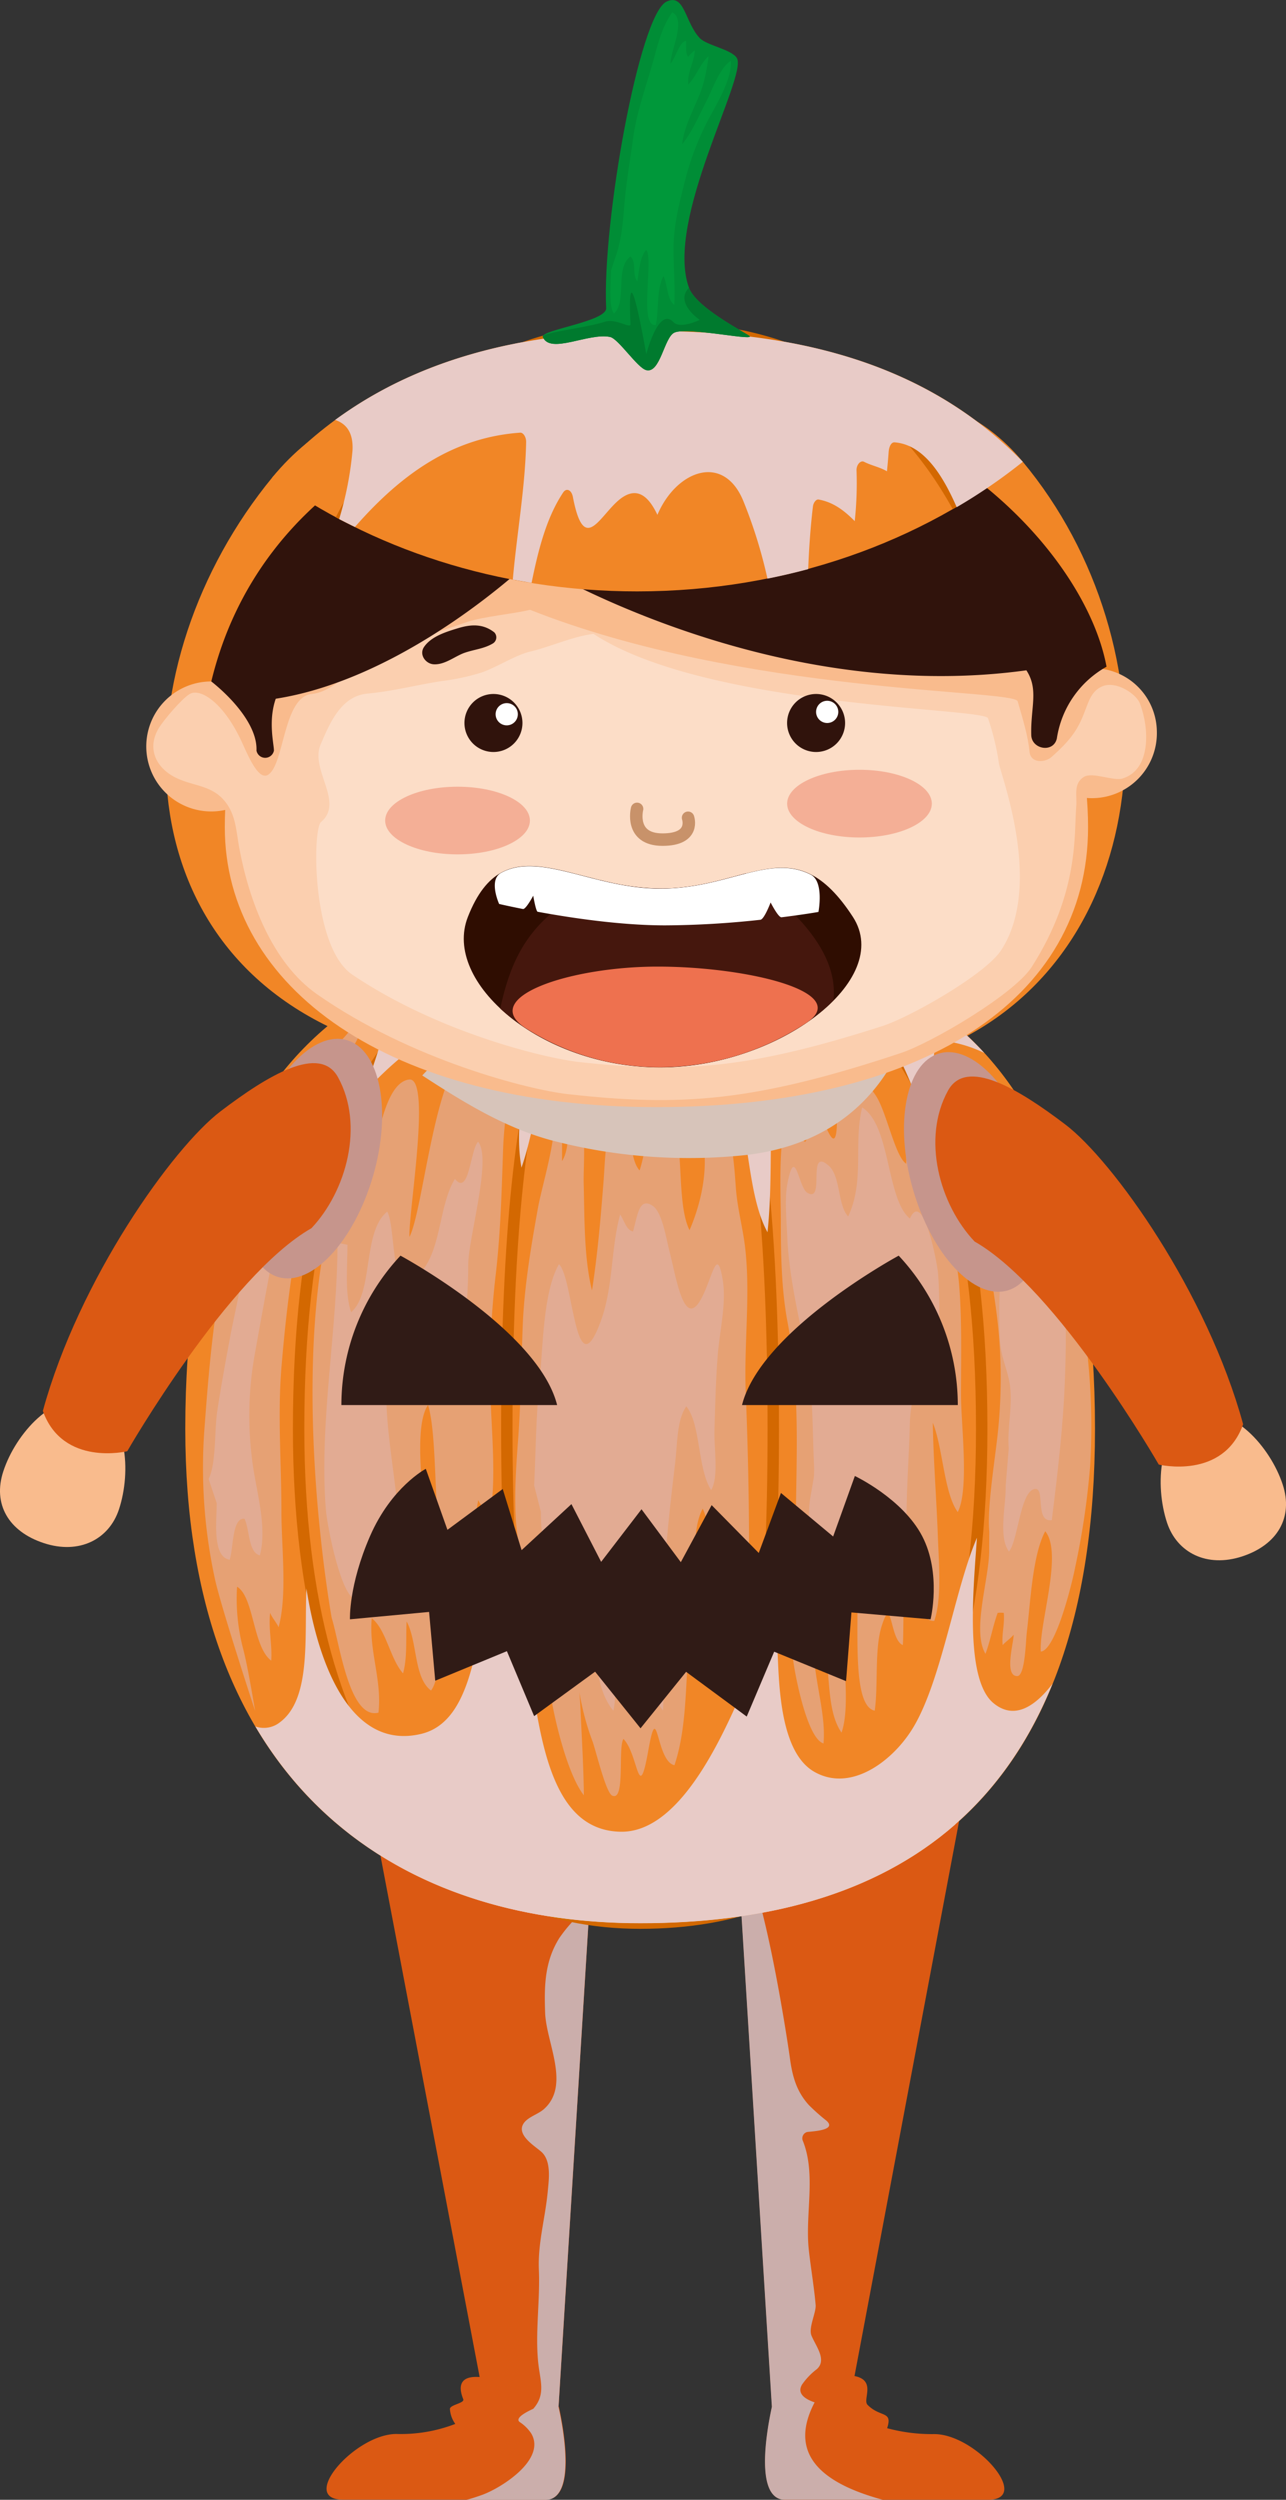 <svg xmlns="http://www.w3.org/2000/svg" viewBox="0 0 289.57 562.65"><rect x="0" y="0" width="289.57" height="562.65" fill="#333333" stroke="none"/><defs><style>.cls-1{isolation:isolate;}.cls-2{fill:#f18626;}.cls-3{fill:#e5251d;}.cls-4{fill:#d7c4ba;}.cls-11,.cls-19,.cls-26,.cls-4,.cls-5,.cls-7{mix-blend-mode:multiply;}.cls-5,.cls-8{fill:#cbaeab;}.cls-6{fill:#db5913;}.cls-19,.cls-9{fill:none;}.cls-9{stroke:#d36801;stroke-miterlimit:10;stroke-width:2.57px;}.cls-10{fill:#dfb2a8;opacity:0.6;}.cls-10,.cls-14{mix-blend-mode:soft-light;}.cls-11{fill:#e8cbc7;}.cls-12{fill:#301b16;}.cls-13{fill:#f9bb8d;}.cls-14,.cls-18{fill:#fff;}.cls-14{opacity:0.3;}.cls-15{fill:#2f0d01;}.cls-16{fill:#45170d;}.cls-17{fill:#ee714f;}.cls-19{stroke:#c8926a;stroke-linecap:round;stroke-linejoin:round;stroke-width:2.81px;}.cls-20{fill:#ed8366;opacity:0.5;}.cls-21{fill:#30130c;}.cls-22{fill:#d36801;}.cls-23{fill:#008d36;}.cls-24{fill:#007a2e;}.cls-25{fill:#00983a;}.cls-26{fill:#c6958c;}</style></defs><title>Ресурс 5</title><g class="cls-1"><g id="Слой_2" data-name="Слой 2"><g id="Capa_1" data-name="Capa 1"><path class="cls-2" d="M214.11,235c-30.94,40.35-30.56,34.16-69.36,34.16S113,273.61,81.63,234.29C25.76,214,27.13,149.09,61.32,107.45c19.33-23.54,46.41-20.07,84.19-20.07,40.08,0,66.88-4.94,84.74,16.49C264.82,145.34,261.59,213,214.11,235Z"/><path class="cls-3" d="M145.31,428.81c-135.74,0-89.36-148.55-53.1-190,18.83-21.51,40.68-24.51,63.58-24.51,16.51,0,31.77,1.14,45.3,20.61C240,290.9,277.12,428.81,145.31,428.81Z"/><path class="cls-4" d="M73.6,386.36c-2.41-7.23-5.66-15-6.92-22.49a21,21,0,0,1,3.17-15.27c.59-1,6.6-10.92,5.13-11.17a6.92,6.92,0,0,1-3.58-1.25,1.46,1.46,0,0,1-.38-1.46c.81-3.27,3.15-8.6,5.83-10.73,1.28-1,7.9-5.12,3.48-7.34-.84-.42-2.27-.91-2.78-1.81-1.56-2.82.6-6.78.91-9.7C79,300.41,85.35,300,80,294.37c-4.12-4.36,7.75-15,5.89-20.88-2.05-6.45-3-12.49-6.3-16.55C55.36,299.1,36.49,376.56,81.76,411.22,79.37,402.82,76.36,394.65,73.6,386.36Z"/><path class="cls-4" d="M224,279.38c-5.88,7.5,7.06,28.17,7.73,36.29,2.43,29.25-9.45,56.95-11.85,85.67C245.56,370.85,239.57,320.53,224,279.38Z"/><path class="cls-5" d="M148.34,418.79c-21.86,0-39-3.87-52.18-10.51,11.13,12.63,27.94,20.53,52.3,20.53,24.59,0,41.62-7.94,52.9-20.73C188,414.86,170.55,418.79,148.34,418.79Z"/><path class="cls-6" d="M125.77,541.72l9.29-150.11H80.71L108,535c-.53.05-6-.76-3.69,5,.37.93-3.1,1.25-3,2.25a6.37,6.37,0,0,0,1.21,3.32,34.13,34.13,0,0,1-13.25,2.26c-9.33,0-22.19,14.79-12,14.79h45.57c7,0,4.15-15.77,3-20.93Z"/><g class="cls-7"><path class="cls-8" d="M132.74,429a32.82,32.82,0,0,0-6.79,7.2c-3.32,5.3-3.42,10.78-3.2,16.87.25,6.7,5.75,16.26-.26,21.63-1.28,1.14-3.35,1.69-4.42,3-2.16,2.72,2.43,5.34,3.89,6.68,2.23,2.06,1.62,6.27,1.38,8.86-.56,6-2.26,11.62-2,17.68.29,6.82-.85,14.13-.15,20.84.42,4.05,1.77,7.1-1.09,10.38,0,.06-4.5,1.88-3.09,3a9.26,9.26,0,0,1,2.61,2.57c3.46,5.91-6.86,12.31-11,13.81-1.2.44-2.41.82-3.63,1.16h17.77c7,0,4.15-15.77,3-20.93Z"/></g><path class="cls-6" d="M210.39,547.86a38.71,38.71,0,0,1-10.63-1.33c1.3-4-1.5-2.32-4.41-5.25-1.19-1.18,2.05-5.5-2.94-6.49l27-143.18H164.55l9.29,150.11h0c-1.12,5.16-4,20.93,3,20.93h45.57C232.58,562.65,219.72,547.86,210.39,547.86Z"/><g class="cls-7"><path class="cls-8" d="M183.43,540.72c-1.93-.66-4.09-1.88-2.84-4a15.31,15.31,0,0,1,3.34-3.48c2.33-2.09-.25-5.21-1.21-7.55-.73-1.76,1.09-5.22.94-6.89-.36-4.13-1.07-8.19-1.53-12.3-.91-8.11,1.73-17.16-1.41-24.79a1.48,1.48,0,0,1,1-1.84c1.06-.16,6.89-.35,4.35-2.57a45.11,45.11,0,0,1-3.93-3.49c-2.78-3.05-3.72-6.47-4.27-10.52-.72-5.28-6.6-43.36-11.81-46.72l7.74,125.15c-1.12,5.16-4,20.93,3,20.93h22C186.55,559.33,176.87,553.23,183.43,540.72Z"/></g><path class="cls-2" d="M246.56,321.58c0,85.67-45.85,111.27-102.42,111.27S41.72,400.36,41.72,321.58C41.72,233,87.58,210.3,144.14,210.3S246.56,231,246.56,321.58Z"/><path class="cls-9" d="M221.05,321.58c0,85.67-34.43,111.27-76.91,111.27s-76.9-32.49-76.9-111.27c0-88.62,34.43-111.28,76.9-111.28S221.05,231,221.05,321.58Z"/><path class="cls-9" d="M174.12,321.58c0,85.67-13.41,111.27-30,111.27s-30-32.49-30-111.27c0-88.62,13.42-111.28,30-111.28S174.12,231,174.12,321.58Z"/><path class="cls-10" d="M74.69,364.16c1.74,5.48,3.94,23,10.53,21.32.83-7.36-2.19-14-1.51-21.25,3.28,2.57,4.11,9.13,7.05,12.41,1-3.73.59-7.76.8-11.68,2.45,4.44,1.58,12.65,5.5,15.54,3.54-4.9.18-19.94,0-26.12-.3-8.62-4.89-32.09-.67-38.16,2.8,9.47.22,34.67,6.29,40.49,2.51-6.06,3.87-12.68,5-19.07.52,1.11,2,2.91,2.27,4.47,1.93-6.18.85-18.66.57-26a185.29,185.29,0,0,1,1.12-29.37c1.09-9.46,1.31-18.5,1.65-28.23.32-9.15,2.53-16.94,2.16-26.48-5-.82-5.19,13.54-8.74,16.81-.57-4.33,1.45-7.95.92-12.38-9.21-2.29-12,35.28-15.43,41.93-.28-5.35,5.06-36.24-.15-35.41-7.09,1.1-7.64,22.59-11.16,27.3-.74-2.88-1-6.21-2.79-8.18C63,299.92,74.69,364.16,74.69,364.16Z"/><path class="cls-10" d="M124.41,249.2c1.66,5.09-2.23,16.9-3.27,22.65-1.54,8.56-3.1,17.75-3.44,26.59-.31,8.46-.42,16.79-1,25.11-.57,7.67-1.3,17.34.27,24.62.86,4,2.06,8.78,4,12.14a34.41,34.41,0,0,1,.87-4.69,4.18,4.18,0,0,0,1,0,137.61,137.61,0,0,0,1.18,26c1,6.2,3.89,17.93,7.45,22.46-.07-6.6-.48-12.95-.76-19.38-.32-7.4-1.94-17.48-1.48-23.84,0,11.37.4,21,4.19,31.09.74,2,3,11.58,4.44,12.21,3,1.35,1.24-10.79,2.52-12.77,3.4,3.47,3.35,15.24,5.61,2.53,2.17-12.15,1.64,2.52,5.88,3.39,2.48-7.41,2.5-16,3-24,.4-6.11,1.18-12.18,1.52-18.25.3-5.12-.45-11.13,1.84-15.5,2.61,5.65,1.36,16.59,1.87,23.26.37,4.84.49,10.17,1.56,14.82,6.75-.68,7-23.33,7-29.36,0-11.76-.28-23.36-.74-34.93-.42-10.53,1.06-21.71-.09-32.13-.51-4.74-1.79-9.09-2.14-13.91s-.7-10.06-2.33-14.66c-1.17-3.28-3.43-8-5.4-10.29-1.85,6.19.2,11,.66,17.07s-1.2,12.44-3.35,17.45c-2.27-4.42-1.8-13.83-2.53-19.34-.59-4.34-1.91-8.77-2-13.18-3.3.24-5.4,15.47-6.73,19.08-2.73-3.11-1.25-10.9-4.77-13.79-3,3.81-2.93,11.13-3.35,16.41-.64,8.18-1.34,16.34-2.59,24.39-1.82-7.35-1.67-16.35-1.87-24-.12-4.94.94-13.4-1.87-16.8-2.3,2.91-.89,8.33-3,11.69,0-3.22,0-6.44,0-9.66Z"/><path class="cls-10" d="M178.41,353.58c0,6.82-.7,14.61.35,21.2.66,4.12,3.21,16.58,6.67,17.63.78-8.56-4-18.75-1.44-27.11,3.75,6.95,1.25,18.62,5.5,24.67,1.87-5.32.46-15.21.46-21.11,0-6.89-.52-14.22,1.58-20.66,3.78,5.18-1.5,35.35,5.43,36.84.82-5.68-.08-13.85,1.57-19.06,2.38-7.52,1.8,3.17,4.76,4.28.27-4.2-.15-9.65.88-13.65,3.15.17,2.25,8.44,6.2,8.21,1.76-5,1-13.43.81-19-.31-8.56-1-17-1.14-25.59,2.3,5.66,2.51,15.85,5.62,20.1,2.62-5.09.73-19.85.73-26.29,0-8.15.23-16.51-.39-24.48-.85-11.15-6-27.56-12.19-35.42-.36,2.69.37,5.15.23,7.78-2.58-1.71-4.44-12-7-15.58-2.09-2.93-7.25-9.8-10.37-9.39-1.69,4.52,1.86,10.33,1.8,15.18-.09,9.71-3.05-.38-4.53-3.35a8.93,8.93,0,0,0-1.37,0c-.4,2.63.11,6.19-1.25,8.22-2.13-1.09-1.85-5.05-4.33-4.76-1.76,5.77-1.18,16.21-1.17,22.57,0,7.6.15,15.51,1.49,22.65,3.11,16.54,1.85,32.41,1.85,49.71Z"/><path class="cls-10" d="M80.46,229.5c-3.72,6.18-9.12,9-13.4,14.26-3.94,4.89-6.77,12.19-9.4,18.24-8.21,18.78-10,37.82-11.55,58.59a118.18,118.18,0,0,0,2.33,35c1.44,6.47,9,29.49,9,29.49s-1.57-9.66-2.63-13.73a44.4,44.4,0,0,1-1.43-14.22c3.85,2.31,3.52,13.52,7.69,16.64.25-3.63-.66-7.18-.24-10.76.35,1,1.44,2.2,1.9,3.24,2-7.33.64-18,.64-25.93,0-11.07-.88-21.67,0-32.5,1.51-18.14,3.93-35.85,10-52.29,1.19-3.28,3.18-7,3-10.67-2.79,1.86-3.35,6.93-5.51,9.82-1.68,2.26-5,5.94-7.38,6.31-.16-3.83,3.69-6.25,5.44-8.81,1.62-2.35,2.76-5.4,4.17-7.83,2.92-5.05,6-6.6,8.2-12.34Z"/><path class="cls-10" d="M222.73,348.65c.16,6.3-4,18.28-.83,23.59,1.15-3.07,1.65-6.24,2.75-9.22a6.28,6.28,0,0,1,1.37,0c.24,2.52-.5,4.73-.25,7.25.55-.64,2-1.69,2.48-2.34,0,1.87-2.19,9.33.8,9.32,1.8,0,1.92-8,2.16-9.87.81-6.59,1.26-17.38,4.15-22.73,4.06,5-1.43,20.78-1,27.08,3.29-.24,7-15.09,7.77-19.13a174.39,174.39,0,0,0,3.34-22.65,151.65,151.65,0,0,0-4.94-48.25c-2.08-7.91-3.71-20.1-9.13-25.54-.11,2.06-.05,4.22-.14,6.29-1.78-1.23-3-8.33-4.32-11.25s-4.3-9.14-6.74-9.79c-.84,4.9,4.19,12.54,5.62,17.12a47.62,47.62,0,0,1,2.46,16.7c-3.63,1.1-2.91-7.25-3.67-10.27-1-3.75-2.8-7.57-4.08-11.29-.83-2.39-2.1-9-4.83-8.91-3.38.14-1.57,7.44-.77,9.85,2.52,7.61,5.84,13.19,6.71,21.69.86,8.33,2.76,16.73,3.36,25.09a117.69,117.69,0,0,1-.38,21.68c-.7,6.28-2.37,16.46-1.86,21.66Z"/><path class="cls-10" d="M226.45,334.38c.12,4.35-1.73,11.47.74,14.84,2-2.45,2.49-12.86,5.49-14s.08,7.48,4.15,6.94c1.34-10.78,2.66-21.71,3-32.9.38-11,.72-28.35-6.68-35.43-.28,3-.53,9.2-3.11,10.81-2.78,1.72-2.24-2.16-2.59-5.36-2.76,1.55-2.69,19.35-2.18,23.56.42,3.52,1.93,6.18,2.24,9.86.4,4.5-.73,8.89-.37,13.29Z"/><path class="cls-10" d="M182.51,336.83c-.66,3.59-.17,7.34-.73,10.83-.22,1.39-2.31,6.31-1.91,7.41,2.4,6.59,5.7-6.55,8.13-5,1.08-3.49,2.41-11.82,5.68-4.84,1.24,2.65.09,12.83,3.67,12.2.81-4.49.25-8.79,3.69-9.15,1.87-.2,1,4.43,3.08.86.62-1.1,0-6.48,0-7.87.05-7,.57-13.79.75-20.81.16-6.07,1.7-8.37,3.41-13.57,2.19,0,1.66,4.49,2.94,6.63-.09-8.84.67-18.12,0-26.91-.16-2.08-3.3-19.11-6.34-12.34-5.33-4.32-4.29-21-10.75-25-2,8.44.62,16.36-3.14,24.53-2.41-2.51-1.67-9-4.37-11.41-5.08-4.47-.67,8.6-4.85,6.07-2-1.23-2.72-11.06-4.48-2-.66,3.39-.14,8.82,0,12.34.36,8,2.47,17.39,4.1,25.1,1.68,8,1.52,16.87,1.87,25.1a26.63,26.63,0,0,1,0,3.46Z"/><path class="cls-10" d="M121.79,340.28c0,6.26,1,10.66,4.76,14.72.51-2.53.89-5.74,3.37-5.78,6.94,8.31.84,26.89,8.19,35.83,1.23-4.75-.62-24.4,4.11-25,1.76,7.24,2.91,19.57,7.08,24.95.53-12.11-.28-24.63.72-36.7.5-6.35,1.25-12.69,2-19,.51-4,.33-9.73,2.52-12.76,3.28,4,2.46,13.89,5.59,18.85,1.75-2.9.64-9.42.74-13.22.17-5.72.29-11.54.75-17.26.4-5.15,2-11.71,1.11-16.86-1.11-6.69-2-2.31-3.72,1.85-4.71,11.82-6.64-2.07-8.29-8.36-.68-2.61-1.59-8.65-3.7-10.1-3.13-2.15-3.44,2.08-4.47,5.73-1.5-.23-2-2.48-2.91-3.83-2.12,7.68-1.49,16.27-4.38,24.08-5.8,15.8-6.11-9.87-9.4-12.88-3.6,6.29-3.59,18.82-4.38,26.53s-.84,15.57-1.2,23.27Z"/><path class="cls-10" d="M76,279.72c0,19.79-4.18,40.33-2.63,60,.33,4.11,3.56,20,6.73,20.2s1.9-6.65,4.93-7.28c2.81-.57,1.74,4.77,3.94,5.74,3.7-17-3.94-35.34-1.53-52.48,1.26-8.95,4.48-8,7.46-1,.49,1.14,1.41,6.83,2.69,6.81,1.71,0,1.45-4.63,2.24-6,2.05,2.35,1.77,7.77,3.66,10.39,0-10.51,2-20.89,1.94-31.49,0-5.9,5.39-23.83,2.22-27.64-1.8,2-2,12.34-5.21,8.38-3.45,5.54-3.08,15-7.06,20.26-7.86,10.32-6-9.09-8.19-12.9-5.65,4.54-3,18.28-8.13,22.65-1.46-4.3-.82-10.32-.82-15.19Z"/><path class="cls-10" d="M48.8,338.32c0,3.82-1.07,12.1,2.92,12.74.86-2.67.53-9.59,3.35-9.21,1.19,2.61.84,7.55,3.44,8.23,1.8-6.75-1.09-15.28-1.8-22a77.86,77.86,0,0,1,.65-23.23c1.55-8.69,3.18-17.66,4.86-26.1.42-2.11,2.88-7.23,2.26-9.36-1.59-5.39-3.78,2.95-5.94,2.87.12-1.79-.46-2.63-.8-3.93-1.83,4.14-2.64,10.92-3,15.84-.44,6.08-1.93,11.3-3,17.23-1,5.29-2,10.83-2.82,16.23-.67,4.56-.21,11.69-1.94,15.27Z"/><path class="cls-11" d="M223.67,383.31c-6.55-5.47-4.43-26.34-3.69-37.2-5.07,11.77-8.1,33-14.76,43.37-4.6,7.18-13.78,13.92-21.85,9.32-6.76-3.85-7.8-15.9-8.17-24.4-.29-6.76-1.24-21.48-1.08-28.29-2.31,11.11-4.75,29.86-9.16,39.38-5.24,11.35-13.79,26.95-25.15,26.79-23.7-.32-17.59-46.75-26.58-66.17-6.32,13.26-3.93,40.7-18.4,44.15C79.14,394,71.75,375.11,69,357.53c-.48,11,1.13,24.86-6,30.14a5.82,5.82,0,0,1-5.49.92c18.15,30.72,50.15,44.26,86.62,44.26,41.13,0,76.57-13.57,92.86-53.87C233.31,383.79,228.54,387.36,223.67,383.31Z"/><path class="cls-11" d="M200.18,404.35c-9.45,6.24-31.61,17.51-34-1-6.64,9.49-12.84,17.51-23.45,18.14-9.36.57-18.51-3.81-23-15-5.41,5-12.22,8.08-18.88,6.64s-10.58-9.54-16.65-11.59c-2.54-.86-4.25,7.44-6.72,10.21,17.92,14.48,41.2,21.13,66.7,21.13,27.58,0,52.56-6.15,71-22.32C207.52,414.09,201.38,413.6,200.18,404.35Z"/><path class="cls-11" d="M86.74,228.89c-.44,5.84-3,11.09-4.47,16.72,10.9-11.6,22-18.72,36.55-19.55.6,0,1.13.71,1.12,1.48-.28,11.59-4.55,23.8-2.52,35.27,3.24-9.18,3.66-20.3,9.54-27.45.63-.76,1.62-.43,1.88.65,2.31,9.76,5.51,1.92,9.8-.11,2.8-1.34,4.8.21,6.36,2.88,3.59-6.85,12.64-9.66,16.43-2.15a72.2,72.2,0,0,1,6.39,20c1.13,6.42,1.88,15.06,5,20.72,1.4-13.23,0-26.7,1.91-39.88.09-.58.62-1.15,1.08-1.08a13.53,13.53,0,0,1,6.9,3.36,41.39,41.39,0,0,0,.36-7.79c-.08-.95.78-1.7,1.42-1.43,1.48.61,3,.82,4.4,1.48.12-1,.25-2,.33-3,.06-.78.45-1.52,1.12-1.48,10.67.66,14.7,17.33,19.29,27.54,1.56,3.51,3.24,7.23,5.62,9.86.3.35-6.29-21.11-4.76-28.89.18-.91.39-1.9,1.07-1.87A29.37,29.37,0,0,1,221.63,237c-18.78-20.48-46.51-26.72-77.49-26.72-22.73,0-43.73,3.68-60.73,13.82C85.45,224.64,87,226,86.74,228.89Z"/><path class="cls-12" d="M125.45,316.25c-4.23-16.88-35.27-33.63-35.27-33.63a49.23,49.23,0,0,0-13.31,33.63Z"/><path class="cls-12" d="M167.08,316.25c4.24-16.88,35.28-33.63,35.28-33.63a49.23,49.23,0,0,1,13.31,33.63Z"/><path class="cls-12" d="M207.65,345.75c4.4,8.45,1.89,18.72,1.89,18.72l-17.82-1.55-1.21,15.47-16.19-6.63-6.18,14.6-13.65-10.07L144.23,389,134,376.26l-13.73,10-6.13-14.62L98,378.29l-1.38-15.48-17.82,1.66s-.32-7.61,4.52-18.72S95.88,330.6,95.88,330.6l4.87,13.73,12.45-9.19,4.25,13.76,11.22-10.36,6.69,13,9.09-11.84,8.85,11.91,6.94-12.84,10.61,10.77,5-13.51,11.75,9.8,4.89-13.62S203.24,337.3,207.65,345.75Z"/><path class="cls-4" d="M124.09,256.64A122,122,0,0,0,167.7,260c14.17-1.57,25.92-8.06,33.16-20.61l.09-.16c-13.32-18.27-28.25-19.41-44.41-19.41-22,0-43.12,2.82-61.46,22.24C104.2,248,113.58,253.79,124.09,256.64Z"/><path class="cls-13" d="M245,186.19c0,39-37.75,63-97.19,63-60.39,0-97.19-27-97.19-63,0-44.72,33.63-94.72,96.85-94.72C207.84,91.47,245,141.47,245,186.19Z"/><path class="cls-13" d="M260.49,164.61a14.63,14.63,0,1,1-14.61-14.22A14.42,14.42,0,0,1,260.49,164.61Z"/><path class="cls-13" d="M62.19,167.62a14.63,14.63,0,1,1-14.61-14.24A14.42,14.42,0,0,1,62.19,167.62Z"/><path class="cls-14" d="M42.73,156.2c-1.76,1-5.83,5.83-6.9,7.56-2.86,4.6-.73,9,3.56,11.18,3.71,1.93,7.75,1.7,10.73,4.83s3,6.93,3.74,11c2.2,11.95,7.43,25.94,17.51,33,21.24,14.85,47.75,21.52,56.48,22.49,25.5,2.86,41.93,1.74,75-9.25,6.95-2.31,25.56-13.25,29.49-19.41,10.78-16.92,9.46-30,10-36.06.22-2.39-.74-5.2,1.76-6.7,1.89-1.13,6.64,1,8.65.39,6.51-2,6.05-11.43,3.91-16.93-.84-2.16-5.4-5.16-8.48-3.81-2.36,1-3,3.27-3.9,5.58-1.66,4.54-3.63,6.83-7.46,10.28-1.46,1.32-4.72,1.53-5-1.13-.34-3.71-1.64-7.76-2.67-11.37-.8-2.76-61.46-1.46-109.81-20.6-3.66.92-10.6,1.52-14.17,2.75S93,144.12,89.38,144.71c-6.51,1-12.59,10.84-19.17,11.49-6.42.63-6.15,15.64-9.74,18.12-2,1.42-4.08-3-5.74-6.7C50.6,158.26,45.14,154.78,42.73,156.2Z"/><path class="cls-14" d="M79.35,219.38c19.27,13,43.33,18.82,51.25,19.68,23.14,2.51,38.05,1.52,68-8.09,6.3-2,23.19-11.62,26.76-17,9.78-14.81-.24-40-.46-42.34a55.54,55.54,0,0,0-2.43-9.95c-.72-2.42-63.45-2.33-88.82-19-4.45.48-10,3-14.36,4-3.32.82-7.64,3.62-10.87,4.69a50.09,50.09,0,0,1-9,1.93c-5.91.92-10.77,2.25-16.74,2.82s-8.51,6.87-10.47,11.42c-2.47,5.73,5.4,13,.07,17.48C70.33,186.76,70.19,213.21,79.35,219.38Z"/><path class="cls-15" d="M192.05,206.38c9.24,14.25-16.85,33.83-43.36,33.83-26.92,0-49.12-19.11-43.34-33.83C113.7,185.08,129,200,148.69,200,168.89,200,178.8,186,192.05,206.38Z"/><path class="cls-16" d="M173.44,200.86c-1.8-1.47-3.66-2.89-5.56-4.27C162.45,198,156.31,200,148.69,200a57.53,57.53,0,0,1-13.55-1.91c-12.79,7.4-19.19,13.16-22.49,28.92,8.1,7.55,21.35,13.24,36,13.24,15.48,0,30.8-6.67,39-15.06C188.81,215.41,180.59,206.72,173.44,200.86Z"/><path class="cls-17" d="M181.73,230.12a60.42,60.42,0,0,1-33,10.09,56.16,56.16,0,0,1-30.5-8.89c-10.42-6.88,10.11-13.76,29.85-13.76C168.22,217.56,191.77,223.25,181.73,230.12Z"/><path class="cls-18" d="M184.29,205.26s-3.24.57-8.31,1.2c-.73.09-2.46-3.34-2.46-3.34s-1.43,3.81-2.3,3.9a205.4,205.4,0,0,1-21.42,1.26c-10.09,0-21.26-1.69-28.73-3.06-.41-.08-1-3.62-1-3.62s-1.66,3.11-2.31,3c-3.34-.66-5.37-1.14-5.37-1.14s-2.47-5.44.45-7c8.74-4.81,21,3.56,35.82,3.56,15.15,0,24.51-7.86,33.83-3.19C185.63,198.33,184.29,205.26,184.29,205.26Z"/><path class="cls-19" d="M154.93,184.06s1.74,4.92-5.75,4.92-5.73-6.92-5.73-6.92"/><path class="cls-20" d="M209.82,180.88c0,4.2-7.29,7.62-16.29,7.62s-16.29-3.42-16.29-7.62,7.29-7.62,16.29-7.62S209.82,176.67,209.82,180.88Z"/><path class="cls-20" d="M119.32,184.69c0,4.2-7.3,7.61-16.29,7.61s-16.3-3.41-16.3-7.61,7.29-7.62,16.3-7.62S119.32,180.48,119.32,184.69Z"/><path class="cls-21" d="M190.29,162.73a6.53,6.53,0,1,1-6.53-6.53A6.53,6.53,0,0,1,190.29,162.73Z"/><path class="cls-21" d="M117.64,162.73a6.53,6.53,0,1,1-6.53-6.53A6.53,6.53,0,0,1,117.64,162.73Z"/><path class="cls-18" d="M116.6,160.76a2.5,2.5,0,1,1-2.5-2.5A2.49,2.49,0,0,1,116.6,160.76Z"/><path class="cls-18" d="M188.76,160.23a2.5,2.5,0,1,1-2.5-2.5A2.51,2.51,0,0,1,188.76,160.23Z"/><path class="cls-21" d="M197.38,145.65c-1.61-2.42-5-3.44-7.69-4.26-3-.91-5.66-1-8.14.94a1.6,1.6,0,0,0,.31,2.5c2,1.19,4.12,1.33,6.31,2.08s4.46,2.75,7,2.61C197,149.42,198.51,147.38,197.38,145.65Z"/><path class="cls-21" d="M95.46,145.65c1.62-2.42,5-3.44,7.69-4.26,3-.91,5.66-1,8.15.94a1.61,1.61,0,0,1-.32,2.5c-2,1.19-4.11,1.33-6.31,2.08s-4.45,2.75-7,2.61C95.86,149.42,94.33,147.38,95.46,145.65Z"/><path class="cls-21" d="M154.87,86.16c-53.92,0-96.65,23.31-107.29,67.22C52,156.87,58,163.22,57.75,168.94a2,2,0,0,0,3.93,0c0-1.52-1.34-6.65.41-11.67,29.86-4.67,57.23-31,57.23-31S172.17,159,231.11,150.87c2.83,4.32.93,8.37,1.1,14.57.08,3.24,5,4.1,5.76.78a22.3,22.3,0,0,1,11.19-16.16C244.36,124.14,208.8,86.16,154.87,86.16Z"/><path class="cls-2" d="M143.46,133.11c33.65,0,64.2-11.14,86.79-29.24-21.66-22.25-51-29.35-83.27-29.35-33.5,0-63.8,8.32-85.66,32.93C83.38,123.44,112.07,133.11,143.46,133.11Z"/><path class="cls-22" d="M78.32,117.82c12.72-24,31.44-37.3,56.57-40.41-8.59,7.94-14.84,25.48-18.89,53.15l2.59.47c6.84-47,18.68-54.37,28.39-54.37,10.39,0,21.77,7.79,28.38,53l2.57-.57c-4-27.13-10.18-44.1-18.75-51.81,20.21,2.15,40.61,10.77,55.35,37.32.88-.5,1.76-1,2.63-1.55a96,96,0,0,0-5.25-8.68c-14.74-21.52-36-32-64.93-32-28.69,0-49.92,10.82-64.94,33.07a104.93,104.93,0,0,0-6.43,11C76.5,116.88,77.41,117.35,78.32,117.82Z"/><path class="cls-11" d="M79.37,101.47a76.34,76.34,0,0,1-3,15.36c1.17.61,2.36,1.2,3.55,1.78,11-12.58,22.64-20.2,37.24-21.23.69,0,1.33,1,1.31,2.13-.2,10.13-2.09,20.58-3,30.94,1.4.26,2.81.51,4.23.74,1.52-7.55,3.39-14.76,7.1-20.33.73-1.11,1.89-.62,2.2,1,2.71,14.16,6.49,2.78,11.54-.16,3.31-1.94,5.66.31,7.49,4.18,4.25-10,14.89-14,19.35-3.11a109.2,109.2,0,0,1,5.43,17.47q4.65-.93,9.17-2.14c.19-4.72.51-9.42,1.07-14.1.1-.86.72-1.67,1.27-1.57,3.13.56,5.61,2.29,8.14,4.87a80.35,80.35,0,0,0,.41-11.3c-.1-1.38.91-2.45,1.67-2.07,1.75.89,3.52,1.18,5.18,2.15.14-1.46.28-2.91.38-4.37.08-1.11.54-2.2,1.32-2.15,6.24.48,10.55,6.68,14,14.6a123,123,0,0,0,14.88-10.22C208.58,81.64,179.28,74.52,147,74.52c-26.78,0-51.52,5.33-71.53,20C77.85,95.32,79.62,97.23,79.37,101.47Z"/><path class="cls-23" d="M168.5,75.43c2.87,1.72-13.66-2-16.66-.56-2.3,1.07-3.15,9.23-6.32,8.44-2-.49-6.27-7.09-8.16-7.47-4.85-1-13.51,4-15.13,0-.62-1.57,14.4-3.47,14.26-6.48-.91-19.27,7.46-66.08,13.6-69,4.09-1.93,4.1,4.6,7.46,8.2,1.54,1.66,7.22,2.57,8.37,4.51,2.45,4.09-16.27,36.49-10.79,51.67C156.52,68.59,164.4,73,168.5,75.43Z"/><path class="cls-24" d="M168.5,75.43c2.87,1.72-13.66-2-16.66-.56-2.3,1.07-3.15,9.23-6.32,8.44-2-.49-6.27-7.09-8.16-7.47-4.85-1-13.51,4-15.13,0-.39-1,9.61-2,13.92-3.41,2.57-.86,5.87,1.67,5.82.54-.91-19.26,3.55,6.76,3.55,6.76s2.76-10.83,6.11-7.23c1.54,1.65,5.92-.5,5.92-.5s-5.71-3.85-2.42-7.23C156.52,68.59,164.4,73,168.5,75.43Z"/><path class="cls-25" d="M137.58,60.88c0,2.31-.59,8.25.67,9.68,3-2.71.14-10.2,3.72-12.83,1.46,1.48.28,4,1.54,5.6.37-2,.52-5.53,2-7.07,1.74,2.05-1.76,17.46,2.16,16.88.72-3.41.13-8,1.72-11,.94,1.86.78,5.29,2.45,6.48.2-4.2-.18-8.31-.18-12.52,0-5.71,1.4-10.74,2.79-16.22a62,62,0,0,1,5.7-14.17c1.69-3.07,4.72-8.34,4.41-12-2.41,1.41-4.12,6.37-5.46,9-1.7,3.29-3.21,6.92-5.49,9.76.48-4.87,3.69-9.45,4.9-14.16a47.33,47.33,0,0,0,1.05-5.69c-1.88,1.68-2.81,4.6-4.58,6.4-.28-2.83,1.4-5.1,1.46-7.68a9,9,0,0,0-1.5,1.46c-.63-1-.4-2.38-.47-3.61C153,9.42,152.13,13,151,14.32c-.22-2.4,3.67-9.88.38-11.54-2.64,3.68-3.42,8.07-4.76,12.59-1.45,4.86-3.32,10.44-4,15.36s-1.56,10-2,15c-.33,3.93-.57,7.6-1.75,11.28Z"/><path class="cls-26" d="M56.77,256.85c-4.23,14.73-1.58,28.43,5.93,30.6s17-8,21.3-22.76,1.58-28.43-5.93-30.59S61,242.13,56.77,256.85Z"/><path class="cls-26" d="M56.78,256.85c-3.57,12.39-1.34,23.9,5,25.73s14.34-6.76,17.9-19.14,1.33-23.9-5-25.72S60.35,244.46,56.78,256.85Z"/><path class="cls-13" d="M.75,331.15c-2.43,7.36,1.15,13.55,9.12,16.17s14.7-.83,16.93-7.63c2.77-8.45,1.95-21.33-6.53-24.11C12.18,312.92,3.51,322.7.75,331.15Z"/><path class="cls-6" d="M76.11,242.46C72,235,60.35,242,49.65,250.14s-31.86,37.73-40,67.43c4.49,12.6,19,9.07,19,9.07s22.74-39.52,41.48-50.2C78,268.1,82.07,253.26,76.11,242.46Z"/><path class="cls-26" d="M232.8,259.85c4.23,14.73,1.59,28.43-5.93,30.6s-17.05-8-21.3-22.76S204,239.26,211.5,237.1,228.56,245.12,232.8,259.85Z"/><path class="cls-26" d="M232.8,259.85c3.56,12.39,1.33,23.9-5,25.72s-14.33-6.75-17.9-19.13-1.33-23.89,5-25.72S229.23,247.46,232.8,259.85Z"/><path class="cls-13" d="M288.83,334.14c2.42,7.37-1.16,13.56-9.12,16.17s-14.7-.83-16.94-7.62c-2.77-8.45-1.94-21.33,6.53-24.11C277.39,315.92,286.06,325.69,288.83,334.14Z"/><path class="cls-6" d="M213.47,245.46c4.1-7.44,15.76-.46,26.45,7.67s31.88,37.74,40,67.44c-4.49,12.59-19,9.07-19,9.07s-22.74-39.52-41.47-50.2C211.55,271.1,207.5,256.27,213.47,245.46Z"/></g></g></g></svg>